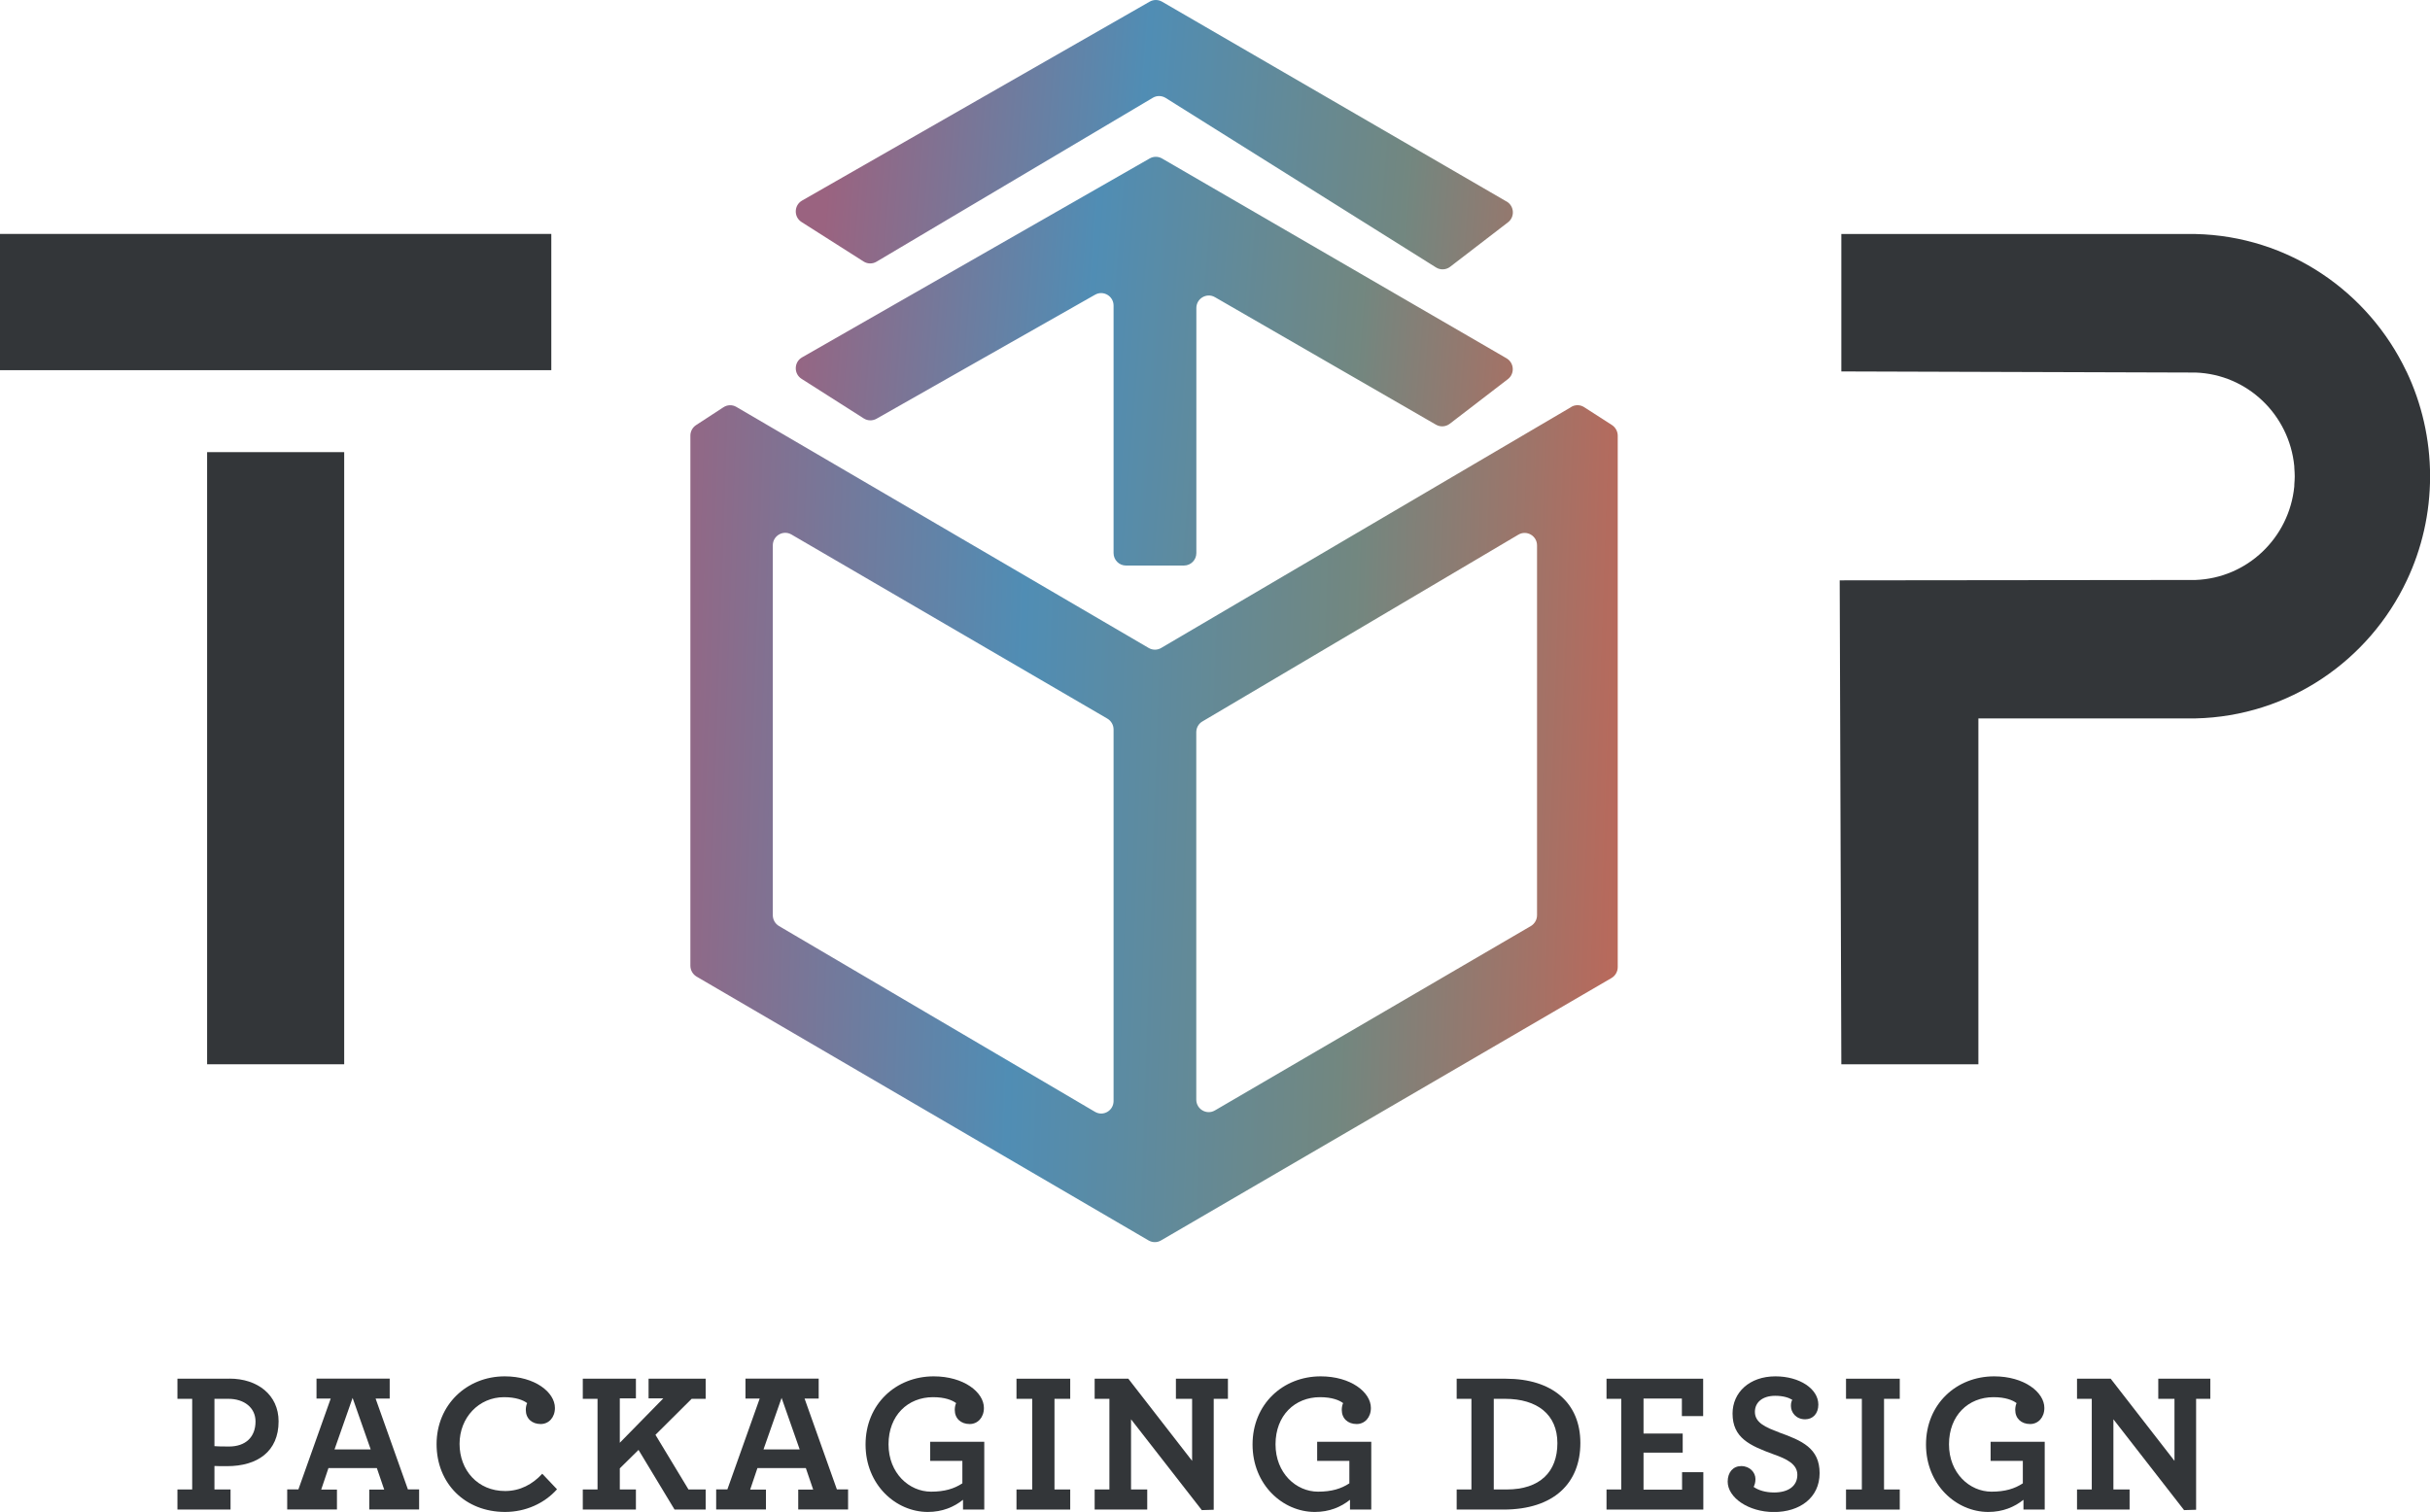 <?xml version="1.0" encoding="UTF-8"?>
<svg xmlns="http://www.w3.org/2000/svg" width="143" height="89" viewBox="0 0 143 89" fill="none">
  <g clip-path="url(#clip0_136_46)">
    <path d="M20.255 26.615H12.188V62.648H20.255V26.615Z" fill="#333639"></path>
    <path d="M32.443 13.77H0V21.79H32.443V13.77Z" fill="#333639"></path>
    <path d="M141.61 21.86C139.379 17.169 134.678 13.894 129.193 13.775H116.499H108.358V21.865L129.204 21.93C132.26 22.037 134.72 24.42 135.013 27.438C135.013 27.481 135.013 27.524 135.018 27.567C135.029 27.723 135.04 27.879 135.04 28.035C135.04 28.035 135.04 28.035 135.04 28.04C135.04 28.046 135.04 28.04 135.04 28.046C135.04 28.196 135.029 28.342 135.018 28.492C135.018 28.541 135.018 28.594 135.013 28.643C134.715 31.655 132.249 34.032 129.193 34.14L108.262 34.162L108.358 62.648H116.424V42.289H129.198C134.704 42.166 139.417 38.873 141.637 34.162C142.515 32.306 143.005 30.224 143.005 28.035C143.005 25.846 142.505 23.732 141.616 21.865L141.61 21.86Z" fill="#333639"></path>
    <path d="M88.656 21.091L68.38 9.327C68.156 9.198 67.879 9.198 67.656 9.327L47.198 21.037C46.719 21.311 46.703 22.005 47.172 22.301L50.83 24.63C51.059 24.775 51.341 24.781 51.575 24.652L64.445 17.347C64.929 17.073 65.531 17.428 65.531 17.987V32.553C65.531 32.962 65.856 33.29 66.26 33.29H69.674C70.078 33.29 70.403 32.962 70.403 32.553V18.132C70.403 17.568 71.01 17.213 71.495 17.492L84.508 25.001C84.764 25.146 85.078 25.125 85.312 24.948L88.736 22.317C89.151 22 89.109 21.354 88.656 21.091V21.091Z" fill="url(#paint0_linear_136_46)"></path>
    <path d="M88.656 11.861L68.38 0.097C68.156 -0.032 67.879 -0.032 67.656 0.097L47.198 11.807C46.719 12.081 46.703 12.775 47.172 13.071L50.824 15.395C51.053 15.54 51.346 15.545 51.58 15.405L67.842 5.755C68.076 5.616 68.364 5.621 68.598 5.766L84.508 15.744C84.764 15.905 85.094 15.889 85.334 15.707L88.741 13.087C89.157 12.77 89.114 12.124 88.662 11.861H88.656Z" fill="url(#paint1_linear_136_46)"></path>
    <path d="M92.474 23.952L68.332 38.142C68.108 38.276 67.826 38.276 67.597 38.142L43.332 23.952C43.093 23.812 42.8 23.823 42.571 23.974L40.963 25.023C40.755 25.157 40.627 25.394 40.627 25.641V56.845C40.627 57.108 40.766 57.35 40.989 57.485L67.592 73.019C67.815 73.148 68.097 73.153 68.321 73.019L94.833 57.571C95.056 57.442 95.2 57.194 95.2 56.931V25.647C95.2 25.394 95.072 25.163 94.865 25.023L93.225 23.968C92.996 23.818 92.703 23.812 92.463 23.952H92.474ZM64.434 65.445L45.84 54.51C45.617 54.376 45.478 54.134 45.478 53.875V32.101C45.478 31.537 46.085 31.182 46.57 31.461L65.164 42.3C65.387 42.429 65.531 42.676 65.531 42.94V64.811C65.531 65.381 64.919 65.736 64.434 65.445V65.445ZM90.088 54.51L71.495 65.365C71.01 65.65 70.398 65.295 70.398 64.725V43.101C70.398 42.838 70.536 42.596 70.76 42.467L89.354 31.472C89.838 31.187 90.451 31.537 90.451 32.107V53.87C90.451 54.134 90.312 54.376 90.088 54.51Z" fill="url(#paint2_linear_136_46)"></path>
    <path d="M13.514 81.157H10.442V82.341H11.31V87.677H10.442V88.86H13.567V87.677H12.62V86.294C12.779 86.305 13.003 86.305 13.36 86.305C15.154 86.305 16.395 85.439 16.395 83.669C16.395 82.099 15.143 81.152 13.509 81.152L13.514 81.157ZM13.477 85.149C12.944 85.149 12.758 85.138 12.62 85.127V82.341H13.44C14.377 82.341 15.037 82.868 15.037 83.675C15.037 84.589 14.457 85.149 13.472 85.149H13.477Z" fill="#333639"></path>
    <path d="M22.098 82.325H22.933V81.152H18.626V82.325H19.462L17.561 87.671H16.901V88.855H19.829V87.682H18.903L19.329 86.418H22.177L22.609 87.682H21.73V88.855H24.664V87.671H24.004L22.103 82.325H22.098ZM19.685 85.321L20.75 82.287L21.815 85.321H19.685Z" fill="#333639"></path>
    <path d="M29.722 87.768C28.114 87.768 27.044 86.542 27.044 84.993C27.044 83.444 28.178 82.244 29.664 82.244C30.361 82.244 30.798 82.421 31.022 82.594C30.974 82.685 30.942 82.841 30.942 82.992C30.942 83.497 31.299 83.825 31.82 83.825C32.294 83.825 32.656 83.438 32.656 82.879C32.656 81.954 31.474 81.018 29.701 81.018C27.475 81.018 25.692 82.69 25.692 85.009C25.692 87.327 27.374 89 29.722 89C30.936 89 32.039 88.494 32.779 87.666L31.911 86.751C31.341 87.37 30.612 87.768 29.722 87.768Z" fill="#333639"></path>
    <path d="M38.167 82.314H39.035L36.474 84.928V82.314H37.422V81.157H34.296V82.341H35.164V87.677H34.296V88.86H37.422V87.677H36.474V86.434L37.576 85.348L39.696 88.86H41.527V87.677H40.516L38.572 84.46L40.702 82.341H41.527V81.157H38.167V82.314Z" fill="#333639"></path>
    <path d="M47.342 82.325H48.178V81.152H43.87V82.325H44.706L42.805 87.671H42.145V88.855H45.074V87.682H44.147L44.573 86.418H47.422L47.853 87.682H46.974V88.855H49.908V87.671H49.248L47.347 82.325H47.342ZM44.93 85.321L45.995 82.287L47.06 85.321H44.93Z" fill="#333639"></path>
    <path d="M54.733 85.993H56.633V87.316C56.149 87.634 55.59 87.806 54.791 87.806C53.502 87.806 52.288 86.719 52.288 85.019C52.288 83.32 53.423 82.244 54.908 82.244C55.606 82.244 56.042 82.421 56.266 82.594C56.218 82.685 56.186 82.841 56.186 82.992C56.186 83.497 56.543 83.825 57.065 83.825C57.539 83.825 57.901 83.438 57.901 82.879C57.901 81.954 56.719 81.018 54.946 81.018C52.72 81.018 50.936 82.658 50.936 85.03C50.936 87.402 52.72 89 54.599 89C55.457 89 56.138 88.71 56.671 88.284V88.86H57.922V84.869H54.738V85.993H54.733Z" fill="#333639"></path>
    <path d="M59.818 82.341H60.744V87.677H59.818V88.86H62.98V87.677H62.054V82.341H62.98V81.157H59.818V82.341Z" fill="#333639"></path>
    <path d="M69.2 82.341H70.153V85.993L66.399 81.157H64.418V82.341H65.286V87.677H64.418V88.86H67.512V87.677H66.559V83.546L70.723 88.892L71.425 88.871V82.341H72.261V81.157H69.2V82.341Z" fill="#333639"></path>
    <path d="M77.506 85.993H79.407V87.316C78.923 87.634 78.364 87.806 77.565 87.806C76.276 87.806 75.062 86.719 75.062 85.019C75.062 83.32 76.196 82.244 77.682 82.244C78.379 82.244 78.816 82.421 79.04 82.594C78.992 82.685 78.96 82.841 78.96 82.992C78.96 83.497 79.317 83.825 79.838 83.825C80.312 83.825 80.674 83.438 80.674 82.879C80.674 81.954 79.492 81.018 77.719 81.018C75.493 81.018 73.71 82.658 73.71 85.03C73.71 87.402 75.493 89 77.373 89C78.23 89 78.912 88.71 79.444 88.284V88.86H80.696V84.869H77.512V85.993H77.506Z" fill="#333639"></path>
    <path d="M88.608 81.157H85.722V82.341H86.59V87.677H85.722V88.86H88.47C91.457 88.86 93.001 87.29 93.001 84.939C93.001 82.588 91.366 81.157 88.608 81.157V81.157ZM88.656 87.677H87.905V82.341H88.566C90.466 82.341 91.649 83.266 91.649 84.95C91.649 86.633 90.632 87.677 88.662 87.677H88.656Z" fill="#333639"></path>
    <path d="M98.986 87.688H96.718V85.509H99.023V84.385H96.718V82.325H98.975V83.358H100.227V81.157H94.54V82.341H95.408V87.677H94.54V88.86H100.237V86.66H98.986V87.688Z" fill="#333639"></path>
    <path d="M104.673 84.304C103.906 84.024 103.272 83.745 103.272 83.11C103.272 82.551 103.714 82.163 104.465 82.163C104.939 82.163 105.264 82.271 105.472 82.4C105.424 82.491 105.392 82.578 105.392 82.76C105.392 83.148 105.695 83.546 106.228 83.546C106.67 83.546 107.005 83.228 107.005 82.68C107.005 81.754 105.903 81.018 104.481 81.018C102.942 81.018 101.957 81.975 101.957 83.207C101.957 84.632 102.953 85.089 104.369 85.606C105.136 85.875 105.77 86.181 105.77 86.811C105.77 87.478 105.237 87.854 104.401 87.854C103.901 87.854 103.475 87.725 103.198 87.526C103.267 87.386 103.304 87.246 103.304 87.058C103.304 86.682 102.98 86.3 102.468 86.3C101.994 86.3 101.67 86.66 101.67 87.214C101.67 88.15 102.884 89.005 104.391 89.005C105.897 89.005 107.08 88.177 107.08 86.714C107.08 85.251 106.047 84.804 104.683 84.315L104.673 84.304Z" fill="#333639"></path>
    <path d="M108.634 82.341H109.566V87.677H108.634V88.86H111.797V87.677H110.871V82.341H111.797V81.157H108.634V82.341Z" fill="#333639"></path>
    <path d="M117.138 85.993H119.039V87.316C118.554 87.634 117.995 87.806 117.197 87.806C115.908 87.806 114.694 86.719 114.694 85.019C114.694 83.32 115.828 82.244 117.314 82.244C118.011 82.244 118.448 82.421 118.671 82.594C118.624 82.685 118.592 82.841 118.592 82.992C118.592 83.497 118.948 83.825 119.47 83.825C119.944 83.825 120.306 83.438 120.306 82.879C120.306 81.954 119.124 81.018 117.351 81.018C115.125 81.018 113.341 82.658 113.341 85.03C113.341 87.402 115.125 89 117.005 89C117.862 89 118.544 88.71 119.076 88.284V88.86H120.327V84.869H117.143V85.993H117.138Z" fill="#333639"></path>
    <path d="M127.01 81.157V82.341H127.963V85.993L124.209 81.157H122.228V82.341H123.096V87.677H122.228V88.86H125.322V87.677H124.369V83.546L128.527 88.892L129.236 88.871V82.341H130.072V81.157H127.01Z" fill="#333639"></path>
  </g>
  <defs>
    <linearGradient id="paint0_linear_136_46" x1="45.835" y1="19.52" x2="93.556" y2="23.337" gradientUnits="userSpaceOnUse">
      <stop stop-color="#9A6380"></stop>
      <stop offset="0.38" stop-color="#508DB4"></stop>
      <stop offset="0.71" stop-color="#728780"></stop>
      <stop offset="1" stop-color="#BD6759"></stop>
    </linearGradient>
    <linearGradient id="paint1_linear_136_46" x1="48.977" y1="6.885" x2="96.697" y2="10.702" gradientUnits="userSpaceOnUse">
      <stop stop-color="#9A6380"></stop>
      <stop offset="0.38" stop-color="#508DB4"></stop>
      <stop offset="0.71" stop-color="#728780"></stop>
      <stop offset="1" stop-color="#BD6759"></stop>
    </linearGradient>
    <linearGradient id="paint2_linear_136_46" x1="37.534" y1="47.012" x2="96.288" y2="48.989" gradientUnits="userSpaceOnUse">
      <stop stop-color="#9A6380"></stop>
      <stop offset="0.38" stop-color="#508DB4"></stop>
      <stop offset="0.71" stop-color="#728780"></stop>
      <stop offset="1" stop-color="#BD6759"></stop>
    </linearGradient>
    <clipPath id="clip0_136_46">
      <rect width="143" height="89" fill="white"></rect>
    </clipPath>
  </defs>
</svg>
